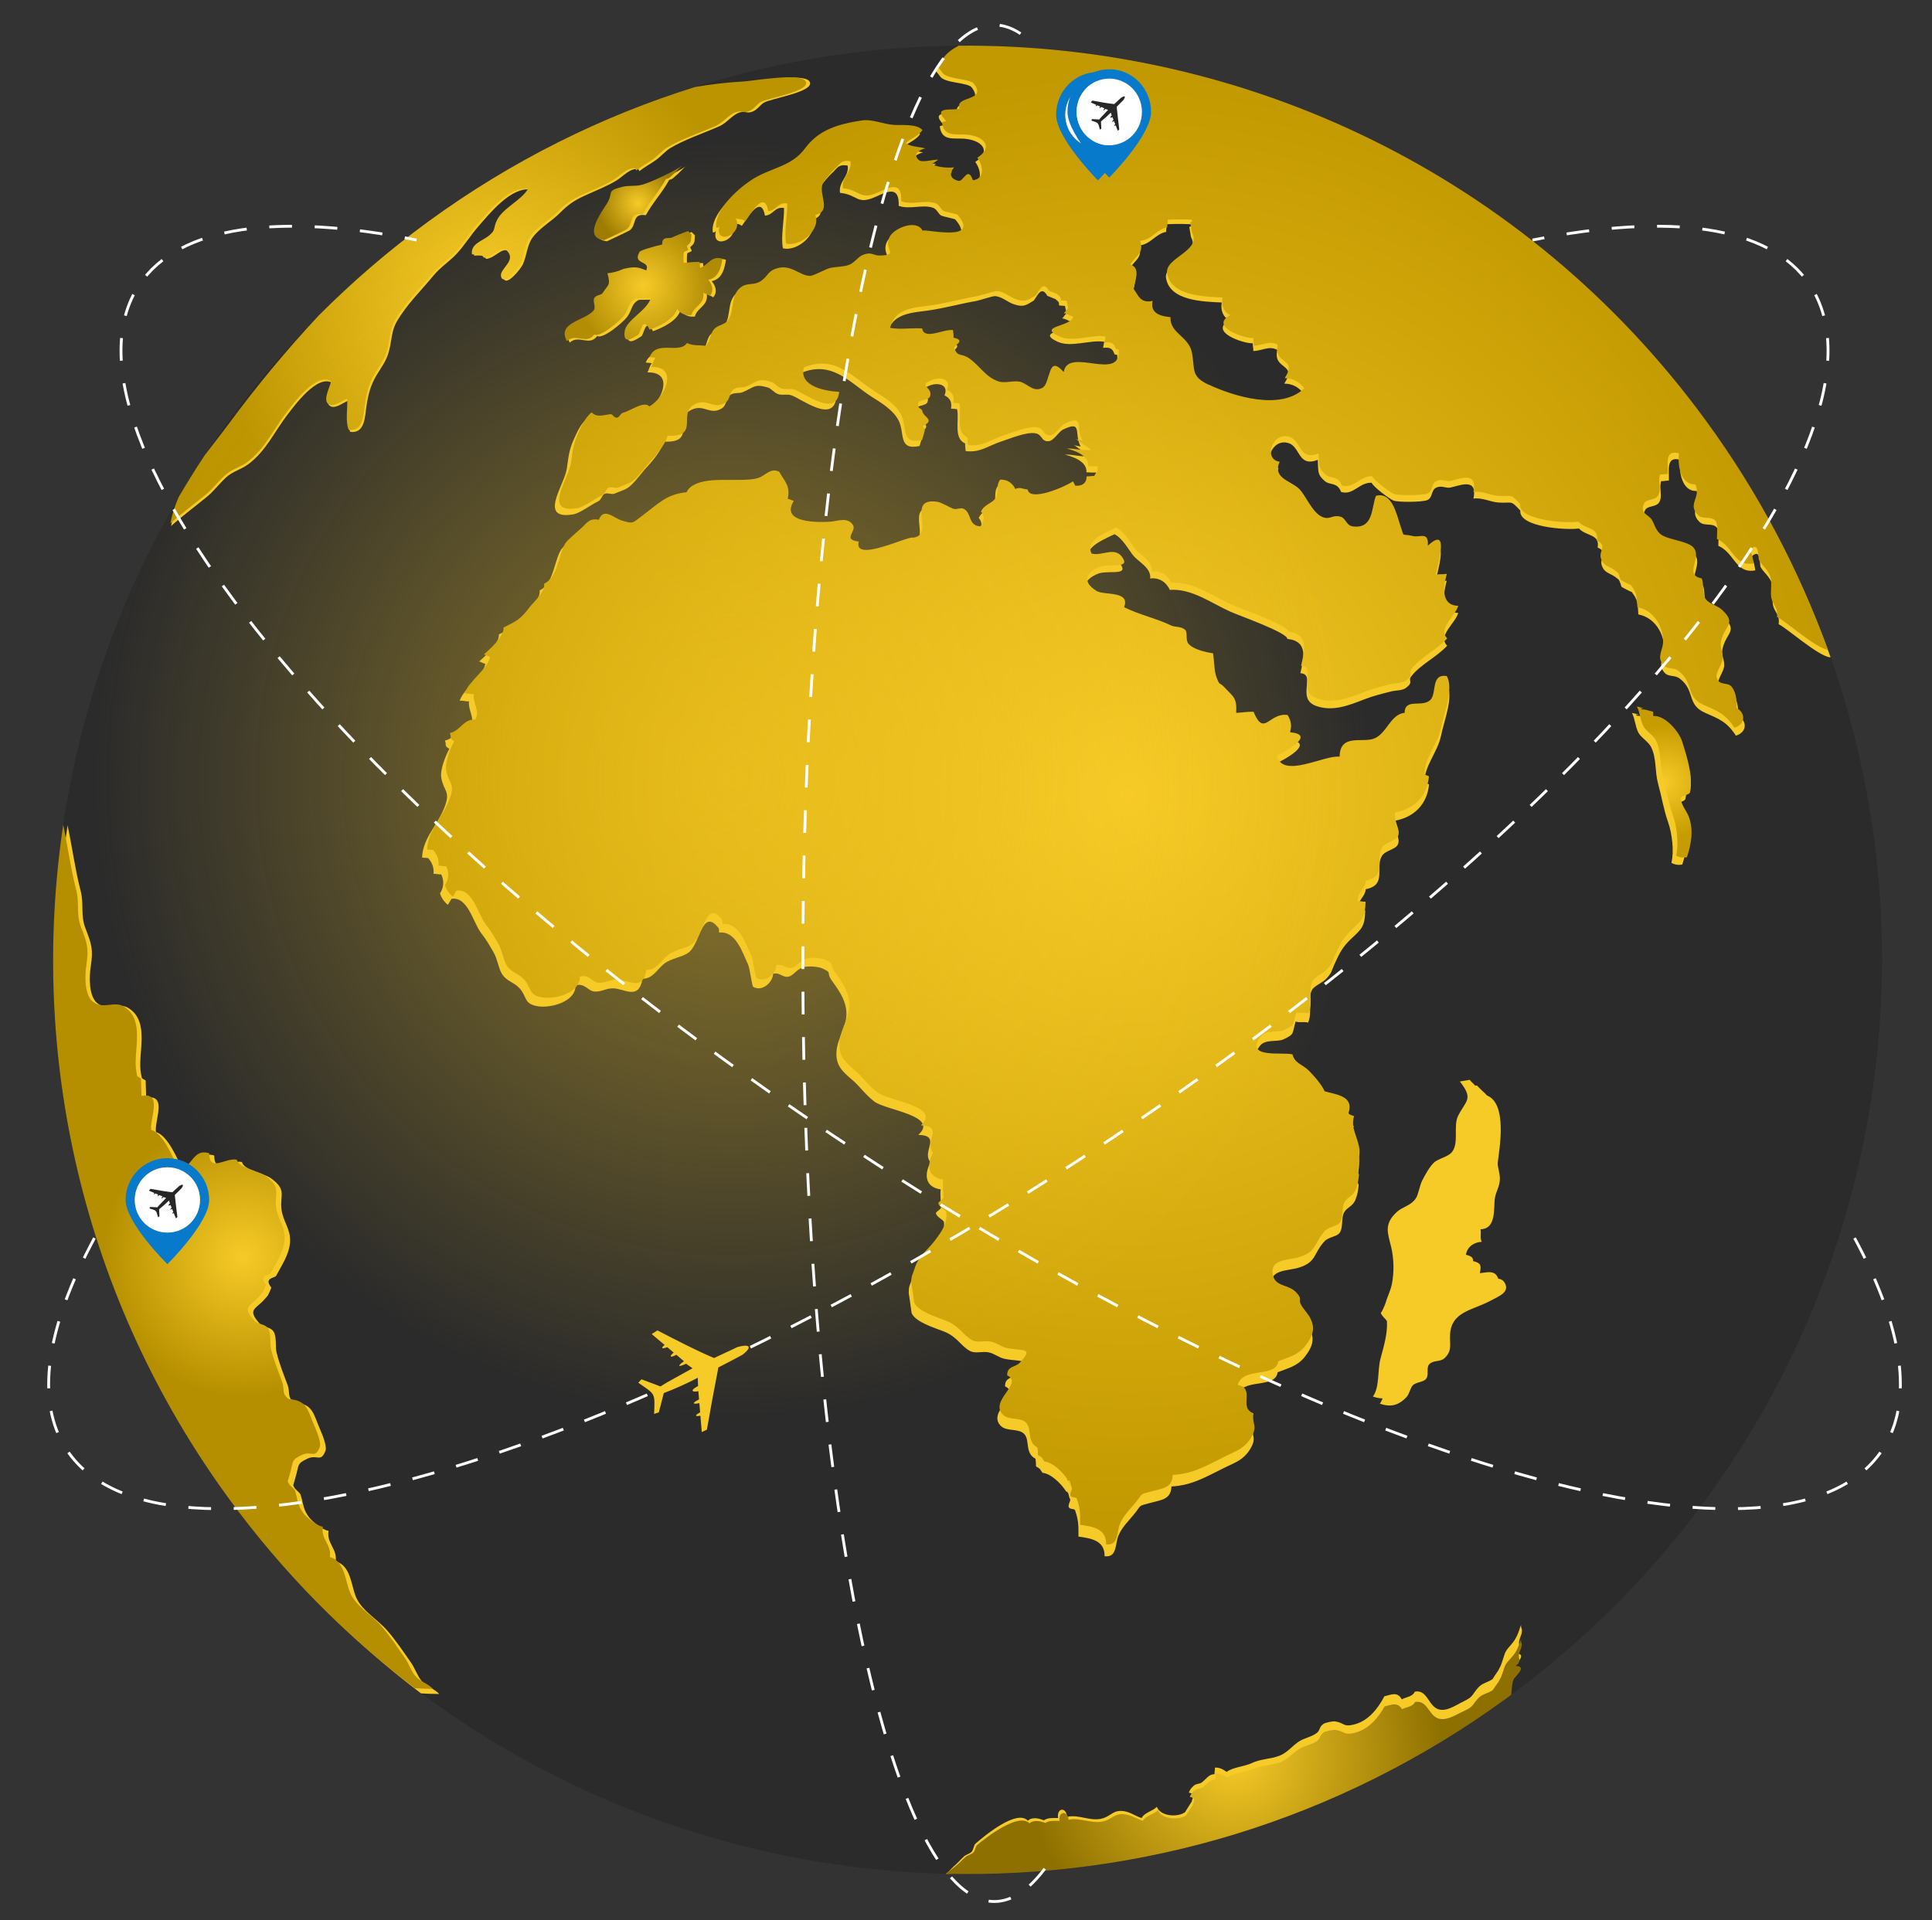 <?xml version="1.0" encoding="UTF-8"?> <svg xmlns="http://www.w3.org/2000/svg" width="681" height="677" viewBox="0 0 681 677" fill="none"><rect x="0" y="0" width="681" height="677" fill="#333333" stroke="none"/><g clip-path="url(#clip0_860_27135)"><path d="M601.391 148.376C706.326 292.14 674.846 493.77 531.07 598.72C387.295 703.669 185.649 672.191 80.691 528.405C-24.245 384.641 7.236 183.011 151.011 78.084C294.787 -26.866 496.432 4.612 601.391 148.376Z" fill="#2B2B2B"></path><g style="mix-blend-mode:multiply"><path d="M79.647 168.339C82.27 166.005 84.96 165.627 87.695 163.538C93.853 158.803 96.476 152.623 101.123 146.487C103.835 142.93 111.972 131.726 117.197 135.038C116.997 136.683 114.44 141.241 115.974 142.841C117.886 144.82 121.332 141.53 122.933 141.263C123.111 144.642 122.177 149.199 123.444 152.267C128.602 152.934 128.624 147.021 129.136 143.508C129.736 139.373 130.492 136.083 132.67 132.393C134.516 129.303 136.116 127.413 137.072 123.945C138.095 120.3 137.939 116.743 139.763 113.564C143.409 107.228 148.366 102.56 152.879 97.069C155.281 94.157 158.549 92.111 161.039 89.399C163.84 86.354 165.93 82.886 168.62 79.818C172.533 75.35 180.114 65.835 187.006 66.835C184.516 71.037 178.202 73.527 175.979 77.928C174.467 80.907 175.845 81.374 172.844 83.664C170.532 85.42 166.552 86.443 167.13 90.133C168.842 90.044 170.532 89.799 171.354 91.289C174.711 91.067 177.313 86.332 179.736 89.044C182.76 92.445 176.846 95.201 177.424 97.869C178.224 101.537 183.515 94.846 184.271 93.267C185.694 90.222 185.739 86.443 187.784 83.686C190.252 80.329 194.632 77.884 197.499 74.95C200.101 72.282 202.302 70.748 205.837 69.103C209.594 67.347 213.729 65.791 217.264 63.657C219.576 62.256 222.088 59.21 224.956 59.588C225.023 59.655 225.334 60.278 225.379 60.344C227.091 58.966 229.447 57.676 231.159 56.454C232.76 55.32 234.783 53.097 236.206 52.252C240.986 49.34 247.922 46.984 253.413 44.583C256.704 43.138 258.393 39.892 261.573 39.47C262.951 39.292 263.485 40.092 265.374 39.292C266.975 38.625 268.042 36.958 269.221 36.224C271.688 34.668 287.451 32.378 285.361 28.755C283.56 25.62 266.508 28.688 263.285 28.844C257.593 29.133 251.902 29.844 246.232 30.8C213.173 41.115 181.203 56.943 151.679 78.484C137.65 88.732 124.689 99.892 112.817 111.83C101.368 124.057 90.785 136.883 80.758 150.488C78.046 154.179 75.178 157.736 72.466 161.315C69.264 166.161 66.196 171.096 63.262 176.098C61.95 179.032 60.927 182.122 60.305 185.457C64.373 181.811 68.886 178.499 73.088 175.031C75.423 173.097 77.312 170.496 79.602 168.428L79.647 168.339Z" fill="#F6CA27"></path><path d="M255.86 91.578C251.947 90.377 250.924 93.867 247.989 94.868C247.989 94.178 247.878 93.423 247.812 92.734C245.811 92.734 244.099 92.867 242.209 93.111C242.098 92.578 242.076 90.199 242.254 89.31C242.52 89.066 243.41 88.799 243.788 88.532C243.876 87.932 243.187 87.598 243.387 87.02C245.166 85.62 244.744 85.019 244.944 82.974C244.655 82.708 244.054 82.063 243.788 81.818C242.298 82.307 238.83 83.73 238.252 84.041C237.007 84.731 234.494 83.397 234.583 86.576C232.093 87.154 226.936 88.576 226.58 89.177C223.779 93.956 230.915 92 228.803 96.024C226.224 94.045 223.49 94.645 220.866 95.223C219.021 96.09 217.176 96.557 215.197 96.779C216.442 101.225 215.464 100.67 213.53 103.738C213.018 104.56 211.395 104.382 210.617 105.427C209.817 106.539 211.195 108.695 210.395 109.806C207.66 113.541 197.078 114.097 200.835 120.788C204.081 117.832 207.682 122.255 210.506 118.476C212.574 119.654 219.554 113.697 221.022 111.785C222.845 109.406 222.445 107.361 224.89 105.872C225.602 105.427 229.248 105.961 230.582 105.427C229.514 109.918 221.8 113.297 221.266 117.387C220.644 122.344 224.179 119.721 226.046 118.587C227.024 117.987 227.558 111.607 230.159 116.787C233.538 115.586 238.83 113.03 239.83 109.406C240.986 111.051 242.765 111.874 244.944 111.585C245.744 108.361 249.701 107.917 249.145 103.693C249.612 104.027 250.702 104.227 251.369 104.849C253.036 103.026 252.236 100.67 250.857 99.136C254.592 98.358 255.415 94.69 255.882 91.622L255.86 91.578Z" fill="#F6CA27"></path><path d="M379.092 525.937C378.914 525.47 378.625 524.915 378.269 524.314C378.18 524.27 378.069 524.225 377.958 524.203L379.114 525.937H379.092Z" fill="#F6CA27"></path><path d="M645.211 231.563C635.007 203.263 620.667 175.898 602.014 150.355C537.963 62.634 438.119 16.506 337.185 17.395C334.561 18.751 332.405 20.418 331.249 22.508C329.47 25.731 329.67 24.486 331.382 26.976C333.072 29.399 341.164 29.021 342.52 30.844C347.389 37.313 335.673 34.935 337.429 39.692C335.406 40.559 327.38 38.558 332.671 44.049C332.271 44.272 331.582 44.294 331.249 44.538C331.982 50.252 336.495 48.362 340.964 49.029C346.455 49.851 349.346 53.453 343.765 57.098C345.766 59.833 346.611 64.523 342.209 65.079C340.364 59.833 338.874 65.724 337.073 65.302C334.984 64.812 333.183 63.323 335.562 60.522C332.805 60.811 329.692 60.389 327.625 59.388C328.225 59.077 329.403 58.077 329.959 57.788C328.158 57.587 324.201 59.01 322.956 57.832C320.666 55.676 323.467 54.164 325.357 53.764C322.8 53.053 320.377 53.275 318.421 51.919C320.155 50.229 322.823 49.496 324.334 47.295C322.356 44.961 316.82 45.628 314.041 45.45C310.484 45.205 306.504 43.338 302.947 43.871C294.477 45.116 287.54 47.228 282.805 53.675C277.713 60.633 270.332 60.477 263.218 65.302C258.505 68.503 250.457 75.816 251.235 81.796C251.613 82.374 252.191 81.485 252.324 81.507C250.635 88.377 261.151 84.353 258.082 78.528C259.327 79.106 260.172 78.595 261.484 79.64C262.796 77.973 268.22 67.947 269.621 76.039C272.689 75.816 272.956 72.793 276.357 73.327C276.446 77.839 275.179 83.219 275.957 87.532C281.026 88.844 288.452 82.441 286.295 77.417C292.365 76.016 287.296 70.103 288.985 66.213C289.519 64.99 292.542 61.633 293.12 61.167C294.966 59.677 295.232 57.721 298.79 58.388C299.368 62.211 295.455 64.079 296.099 67.991C302.525 68.614 301.858 72.437 308.683 69.37C312.751 67.547 317.042 65.302 316.775 72.571C320.644 73.971 325.112 71.993 328.825 73.238C330.359 73.749 330.715 75.527 331.827 76.039C332.56 76.372 336.518 77.128 336.74 77.395C345.188 87.332 325.224 82.308 324.312 82.997C322.245 78.84 314.219 82.063 312.64 85.22C310.373 89.777 316.286 91.689 309.061 91.845C306.949 91.889 306.282 90.444 303.325 91.556C301.391 92.289 300.413 94.268 298.278 95.157C296.544 95.868 293.32 95.802 291.386 96.313C289.852 96.713 285.65 99.092 284.494 99.069C280.737 99.003 277.847 94.957 272.978 96.313C269.421 97.313 269.843 98.869 267.198 100.781C264.93 102.426 262.418 101.515 260.439 102.76C255.815 105.694 258.06 111.185 255.281 114.875C254.103 116.454 251.724 116.431 250.368 118.01C249.078 119.521 249.145 122.122 247.544 123.834C244.921 123.501 243.076 123.901 240.875 122.834C237.962 126.924 230.092 121.567 227.602 127.836C228.291 127.836 229.069 127.969 229.781 128.058C228.936 128.925 228.736 130.525 228.18 131.304C238.162 130.97 232.982 142.308 227.535 145.286C225.579 143.197 221.044 146.798 218.331 147.465C217.242 147.732 216.931 149.199 216.041 149.288C214.885 149.399 214.596 147.932 213.729 148.043C210.928 148.399 208.972 149.266 207.037 147.398C204.725 149.421 203.436 152.222 202.213 155.001C200.612 158.625 200.412 160.803 199.79 165.227C198.967 170.985 189.452 183.501 202.08 181.344C204.436 180.944 208.416 177.876 210.817 176.765C211.995 176.231 212.151 174.542 213.129 174.097C214.174 173.63 215.641 174.475 216.619 174.03C218.643 173.119 220.71 172.719 222.378 171.14C224.712 168.94 226.29 166.45 228.536 164.093C230.137 162.426 233.538 158.18 233.961 155.69C246.144 156.246 236.651 147.154 244.343 144.219C248.323 142.708 250.457 146.465 254.436 143.975C256.259 142.841 255.77 140.485 257.282 139.329C258.861 138.15 260.283 138.929 261.929 138.217C265.864 136.505 265.997 135.261 270.666 136.617C271.866 136.972 272.778 138.373 274.134 138.906C275.624 139.507 277.224 138.817 278.892 139.351C282.293 140.44 293.787 149.532 294.788 140.151C290.03 139.907 280.359 138.262 282.293 131.526C293.409 126.813 299.723 135.172 307.527 140.062C310.417 141.885 315.108 144.664 316.887 148.554C318.932 153 316.642 158.847 324.134 157.246C324.379 156.268 325.09 154.356 325.135 153.423C325.113 153.089 324.446 152.6 324.312 152.311C329.092 150.11 324.534 149.088 324.245 146.998C324.09 145.798 322.267 146.465 322.889 143.953C323.156 142.93 326.535 143.108 326.958 141.707C328.003 138.262 322.245 138.173 327.647 135.95C330.671 134.705 334.539 135.661 332.916 139.395C334.895 140.329 335.628 141.863 335.206 144.064C335.895 144.108 336.651 144.197 337.34 144.242C338.229 147.932 335.94 154.557 340.208 156.335C340.119 157.113 340.342 158.225 340.386 159.025C345.455 159.736 348.412 157.091 352.947 155.646C355.86 154.712 361.862 152.133 365.042 152.778C367.554 153.289 366.931 155.757 369.644 155.557C371.4 155.423 373.223 152.178 374.668 151.466C381.827 147.999 378.403 153 380.938 157.424C380.093 157.202 379.426 157.269 378.581 156.868C380.293 158.313 382.472 159.469 383.983 160.737C380.915 161.226 378.403 160.159 375.313 160.27C377.425 160.825 383.227 162.382 382.961 166.516C384.094 166.583 385.251 166.65 386.34 166.583C386.295 167.139 386.251 167.717 386.229 168.228C385.673 168.917 385.651 169.117 385.095 169.962C384.228 169.962 383.25 170.162 382.383 170.14C382.405 172.697 380.693 173.586 378.381 173.43C378.092 172.941 377.869 172.363 377.58 171.874C374.89 173.741 362.24 179.277 361.507 174.764C359.661 174.653 358.905 173.764 357.127 174.586C356.126 172.408 354.192 171.185 351.769 171.274C350.124 173.452 351.369 176.031 350.257 177.721C348.834 179.855 346.189 179.966 344.988 182.589C346.411 184.19 346.189 186.057 344.766 187.835C340.408 187.613 341.764 183.367 339.03 181.7C337.874 180.988 336.406 182.078 335.117 181.589C333.716 181.055 330.915 179.321 329.492 179.143C318.154 177.587 329.07 190.925 320.888 191.881C319.755 190.948 299.612 201.018 301.68 193.237C295.61 192.526 301.124 189.681 299.612 187.346C297.7 184.39 294.054 186.079 291.408 186.213C288.096 186.39 273.601 186.946 278.669 178.832C277.98 178.654 277.269 178.232 276.535 178.032C277.558 173.386 275.401 171.941 273.489 168.428C270.31 166.961 268.887 169.718 266.086 170.651C263.552 171.496 258.95 171.363 256.749 171.363C252.836 171.385 243.009 170.696 240.675 175.72C233.605 176.387 230.626 179.855 225.223 183.856C221.31 186.768 221.955 187.013 217.642 185.701C214.974 184.901 211.284 180.922 209.594 185.479C206.215 184.79 205.348 186.657 203.369 188.458C202.235 189.48 198.456 192.682 197.767 193.793C195.343 197.683 195.054 205.998 190.23 208.132C190.586 211.311 186.584 214.445 184.939 216.646C181.959 220.625 180.537 221.381 175.846 223.671C176.112 226.716 171.177 231.207 168.887 233.208C169.621 233.386 170.265 233.875 171.066 234.03C170.265 238.499 163.596 242.456 162.017 247.079C162.973 246.879 164.352 247.391 165.308 247.257C164.952 250.592 167.597 253.215 165.863 256.283C161.595 256.016 160.483 260.373 156.837 261.085C157.526 262.974 156.415 262.841 158.393 263.997C157.126 266.309 155.036 271.333 155.548 274.245C156.392 279.025 158.749 278.802 156.882 284.049C154.436 290.873 148.989 295.342 148.789 302.344C149.478 302.389 150.234 302.5 150.901 302.522C152.257 303.989 153.058 305.99 152.813 308.08C153.613 307.991 154.725 308.369 155.503 308.258C156.615 310.414 156.437 312.97 155.103 314.927C155.525 316.549 156.659 318.106 157.904 319.017C158.171 318.395 158.816 317.528 159.149 316.883C164.907 316.016 166.73 325.175 169.532 328.865C171.577 331.555 172.377 332.978 174 335.801C175.312 338.068 175.757 341.425 176.868 343.27C178.513 346.005 181.07 346.183 183.116 348.406C185.895 351.429 184.516 353.941 189.541 354.763C194.143 355.519 203.036 353.163 202.858 347.383C206.281 346.472 207.193 349.517 209.705 349.584C212.373 349.651 213.285 348.472 216.041 348.45C219.999 348.428 225.157 352.896 226.468 345.071C230.003 345.093 231.515 341.937 233.872 339.958C236.584 337.691 240.675 337.557 242.942 335.645C246.855 332.355 247.567 319.795 253.325 327.264C253.547 327.776 253.369 328.265 253.503 328.798C259.439 328.065 261.817 336.157 263.641 339.936C264.33 341.381 265.063 347.65 265.464 347.894C268.532 349.828 272.422 346.36 272.489 343.337C275.001 342.648 275.802 344.849 278.047 344.293C279.87 343.826 280.848 341.559 283.338 340.958C285.095 340.536 288.34 340.758 289.808 341.403C293.521 343.07 291.142 342.759 293.098 345.56C295.21 348.583 297.923 351.962 298.323 356.497C298.79 361.655 295.099 365.901 294.832 370.903C294.588 375.705 297.011 377.816 300.19 380.529C303.281 383.174 304.637 385.553 308.083 388.287C312.04 391.444 331.271 393.311 323.69 400.091C331.649 400.425 325.49 405.338 327.491 409.05C327.647 409.339 327.825 409.606 327.98 409.828C325.935 413.563 325.646 418.454 331.582 419.343C331.293 421.699 331.715 423.433 331.715 425.59C331.715 426.479 329.759 427.146 329.915 427.813C330.204 429.146 332.671 430.125 332.738 430.88C333.027 434.904 331.404 437.305 328.67 440.929C325.624 444.952 323 446.019 321.466 450.866C320.599 453.6 320.31 453.222 320.31 455.912C320.31 455.645 321.355 462.981 321.333 462.959C322.756 466.182 329.448 468.139 332.716 469.428C337.496 471.318 338.652 474.585 341.942 476.319C343.854 477.32 346.255 476.342 348.39 476.764C350.591 477.209 352.013 478.631 354.148 479.076C359.772 480.232 363.908 478.698 358.75 484.256C357.149 485.967 354.17 485.412 354.259 488.768C360.262 491.569 347.589 497.861 352.88 502.818C354.926 504.73 358.994 503.529 360.973 505.508C363.152 507.709 361.106 512.288 364.997 514.289C365.108 515.134 365.197 516.134 365.175 516.979C367.087 518.157 366.198 517.579 367.487 519.268C370.399 519.513 374.046 523.048 375.78 525.804C376.958 526.271 376.402 526.982 377.203 528.583C377.469 529.094 376.402 530.45 376.713 531.34C377.025 532.229 378.714 531.806 378.937 532.451C380.137 535.919 380.182 537.809 380.137 541.743C384.695 542.344 389.475 543.166 389.341 548.657C393.921 549.257 392.987 544.144 394.299 541.254C395.633 538.32 397.278 536.831 399.479 534.185C402.792 530.228 400.591 531.206 405.949 529.739C409.35 528.805 412.752 528.65 412.93 524.07C420.466 523.692 425.624 520.336 432.094 517.223C435.451 515.6 438.23 514.689 440.475 511.199C443.343 506.731 440.92 506.353 441.542 502.24C436.029 500.217 442.432 493.437 435.94 492.214C437.83 485.545 449.479 489.88 450.346 483.811C454.015 482.322 457.238 481.744 459.906 478.387C462.974 474.496 463.308 471.807 461.751 468.672C460.84 466.827 459.239 465.426 458.283 463.559C457.438 461.892 459.017 461.892 456.705 459.424C453.859 456.401 449.324 457.557 448.412 453.222C447.189 447.531 453.859 448.131 457.772 446.931C464.108 444.974 462.819 442.129 466.798 437.705C468.266 436.06 471.133 436.06 472.156 434.704C473.579 432.814 472.645 429.48 473.801 427.412C474.846 425.545 476.914 425.389 477.87 422.744C478.537 420.943 478.759 419.654 478.915 417.653C477.937 416.653 479.448 411.095 479.026 408.361C478.381 404.159 475.847 401.047 477.181 396.957C476.38 396.779 475.869 396.379 475.091 396.179C477.425 389.865 471.022 389.398 466.932 388.22C466.865 388.22 466.798 388.176 466.731 388.154C466.576 387.798 466.42 387.487 466.265 387.22C464.82 384.775 463.174 382.952 461.173 380.884C459.061 378.683 456.105 378.305 455.326 375.082C452.214 374.082 438.074 376.794 444.055 368.791C446.011 366.168 450.102 367.568 452.57 366.368C456.371 364.5 455.393 364.656 456.683 360.143C457.883 360.632 459.795 360.143 461.085 360.521C462.663 357.075 460.862 352.207 462.418 349.095C463.174 347.583 466.242 346.449 467.487 345.071C469.622 342.759 469.199 342.515 470.4 339.914C472.178 336.023 473.112 333.911 476.58 330.688C480.004 327.509 481.116 326.509 481.227 320.996C480.404 321.04 479.359 320.729 478.537 320.818C478.181 317.683 481.116 316.461 481.405 313.504C488.964 311.992 484.651 306.101 487.052 301.877C488.23 299.788 491.832 299.588 492.721 297.765C493.855 295.408 490.987 292.407 491.787 289.339C498.501 288.095 503.126 283.426 503.704 276.535C503.215 276.312 502.636 276.135 502.125 275.912C501.903 270.177 506.794 265.197 507.95 259.328C508.973 254.238 512.552 245.523 509.995 241.011C504.282 240.121 506.527 247.013 504.215 249.414C501.391 252.37 495.144 248.613 495.033 254.038C489.92 254.593 488.719 261.574 484.05 263.219C479.848 264.708 472.089 261.396 472.001 269.599C466.531 268.91 451.791 277.624 449.746 269.199C452.392 268.043 464.153 261.685 454.326 260.929C455.26 258.906 454.793 256.705 453.592 254.816C446.945 253.86 445.3 262.819 441.52 253.637C439.275 253.593 437.541 253.949 435.362 254.038C435.673 248.569 434.361 248.391 431.249 245.034C429.226 242.833 429.715 244.834 428.359 241.366C427.492 239.165 427.603 235.364 427.114 232.919C424.246 232.496 420.088 231.496 418.421 229.517C417.309 228.184 418.199 225.649 417.332 224.716C415.931 223.226 413.774 223.782 412.24 223.048C406.794 220.425 401.324 219.425 395.633 216.602C397.945 210.666 388.519 212.467 385.873 210.844C380.159 207.309 382.783 204.019 386.918 202.307C390.164 200.951 397.145 202.93 395.388 199.595C392.765 194.616 388.096 198.573 384.117 197.639C381.827 193.482 387.318 190.925 392.832 188.347C395.766 189.792 398.034 194.193 399.568 195.994C401.347 198.106 405.882 200.307 405.415 203.952C408.505 203.53 411.129 205.22 412.329 207.976C419.977 207.398 426.825 212.556 433.517 215.579C437.096 217.18 453.77 223.026 453.77 225.249C461.262 226.072 459.506 232.141 458.35 237.343C464.13 237.632 456.638 246.39 464.019 248.925C469.733 250.903 475.18 248.791 480.716 246.635C484.05 245.323 487.141 244.59 490.498 243.745C492.143 243.323 494.233 243.567 495.678 242.456C498.368 240.388 496.256 240.121 497.367 238.587C500.48 234.364 506.171 231.896 510.107 227.65C506.638 224.115 512.952 219.847 514.019 216.09C507.616 215.979 508.817 208.932 509.951 204.708C508.995 205.042 507.016 204.731 506.082 205.108C506.082 203.063 511.596 186.991 503.215 194.771C503.526 189.592 500.502 192.015 497.945 191.37C493.566 190.303 495.078 192.282 493.388 187.369C492.143 183.701 490.52 175.52 484.828 177.12C483.161 181.233 484.073 188.902 476.647 187.969C474.157 187.658 474.29 184.945 472.067 184.456C469.088 183.79 468.443 185.879 465.575 184.501C462.196 182.878 459.906 176.943 457.661 174.697C454.726 171.741 448.034 170.94 450.68 165.027C444.766 164.249 448.056 154.223 454.259 156.246C458.394 157.602 457.505 164.805 464.486 162.137C464.731 166.494 464.33 167.25 466.887 169.54C468.821 171.274 471.222 169.74 472.734 173.452C477.047 174.742 479.204 169.962 483.472 170.207C484.228 171.83 489.809 175.898 491.165 176.476C492.765 177.12 501.258 177.054 503.037 176.342C505.126 175.498 504.326 172.897 506.171 171.963C508.083 170.985 509.595 172.23 511.218 171.896C514.753 171.163 520.867 168.295 519.377 175.787C522.401 175.342 525.447 176.987 528.07 177.165C533.361 177.521 532.183 176.076 535.896 180.01C535.229 185.879 552.348 186.991 556.55 186.324C559.084 189.125 564.02 188.191 563.13 193.037C567.065 194.705 563.597 196.772 564.642 199.462C565.798 202.441 567.421 201.663 570.4 204.219C571.134 204.864 571.401 206.776 571.623 206.954C571.756 207.065 575.38 208.977 575.113 208.643C577.292 211.6 577.248 212.267 577.492 216.624C583.339 217.735 586.607 223.404 586.607 228.806C586.607 231.385 584.807 233.652 585.874 235.875C587.541 239.343 589.876 237.498 592.188 239.321C597.612 243.567 594.478 248.413 600.969 251.281C605.861 253.437 608.662 254.393 611.885 259.373C615.998 258.017 615.82 254.104 612.597 252.304C612.886 250.036 612.419 246.679 610.929 244.879C609.373 242.989 606.394 244.701 605.549 241.5C605.127 239.855 607.661 236.765 607.75 234.697C607.861 232.252 606.594 231.185 607.172 228.673C608.506 222.915 612.886 222.426 607.306 217.424C605.838 216.112 602.904 215.512 601.681 213.734C600.525 212.044 601.058 208.243 600.302 206.464C593.699 205.175 600.503 199.306 597.39 195.549C595.322 193.06 588.119 192.837 585.585 190.681C583.94 189.28 583.517 187.169 582.583 185.657C581.472 183.812 578.27 183.523 579.804 180.01C580.649 178.076 583.739 178.988 584.873 177.031C586.118 174.897 584.695 172.03 585.54 169.629C586.341 169.74 587.43 169.362 588.253 169.451C588.453 166.094 587.052 160.603 592.277 162.137C591.676 166.405 592.921 173.363 598.013 173.074C600.302 177.698 594.944 180.144 599.102 184.056C600.792 185.657 603.682 184.19 605.171 186.057C606.172 187.28 605.638 190.837 605.683 192.437C611.374 194.86 611.752 202.419 618.733 201.085C618.288 199.262 618.555 198.061 617.021 196.572C620.956 192.548 620.045 199.017 620.645 200.04C621.779 201.929 623.78 203.286 624.58 205.753C625.291 207.909 624.513 211.244 624.958 213.423C625.469 215.801 627.448 216.757 626.937 220.07C629.693 221.314 640.587 231.118 645.078 231.785L645.211 231.563ZM374.357 133.015C368.465 126.435 370.088 136.928 366.753 138.706C363.574 140.374 361.44 137.039 358.816 136.483C356.438 135.994 353.659 137.15 351.324 136.394C346.811 134.949 344.721 130.926 341.009 128.302C337.918 126.102 337.162 127.991 335.628 124.857C335.028 123.612 340.164 121.922 335.317 120.9C335.428 120.122 335.228 118.988 335.139 118.188C331.693 117.787 324.912 121.856 324.201 117.61C320.221 117.365 316.775 118.076 312.84 117.432C314.463 110.474 321.177 110.296 327.18 109.473C332.449 108.74 338.83 107.028 343.832 106.161C345.388 105.894 349.924 104.338 350.702 104.405C353.392 104.605 355.015 106.539 357.505 107.317C360.595 108.295 361.418 107.784 364.13 106.139C365.331 105.405 366.82 100.048 369.154 104.294L372.022 105.45C372.712 106.228 373.467 106.228 373.267 107.673C373.957 107.762 374.69 107.806 375.379 107.85C375.535 108.74 375.802 109.784 375.98 110.54C375.068 111.118 375.046 111.696 374.401 112.274C375.78 112.363 376.513 113.186 377.714 113.453C377.069 117.098 364.975 116.72 372.623 120.411C377.425 122.723 384.228 119.677 389.252 120.5C388.986 121.166 388.986 122.033 388.808 122.634C391.275 122.367 392.187 122.878 392.854 124.923C393.165 124.99 393.499 125.057 393.81 125.123C394.855 136.861 375.891 123.967 374.357 133.037V133.015ZM425.691 137.528C419.355 134.527 420.955 132.237 419.799 126.146C418.71 120.411 411.84 119.255 412.24 113.586C408.683 113.297 404.882 112.185 405.904 107.828C401.591 108.784 400.858 106.005 399.168 103.604C399.546 100.826 401.814 96.157 397.99 94.957C399.968 91.578 402.925 91.044 401.458 86.554C405.504 86.265 407.216 82.486 411.062 81.752C410.951 80.974 411.329 79.862 411.24 79.062C414.019 78.929 416.931 78.906 419.71 79.062C420.2 80.04 419.288 79.729 419.221 80.107L419.799 83.553C423.445 90.155 410.039 92.489 411.018 98.114C412.396 106.116 424.157 106.339 430.649 106.65C430.182 109.229 430.982 111.785 433.383 112.897C425.869 116.965 438.252 121.166 441.587 121.033C441.498 121.833 441.876 122.923 441.765 123.745C444.766 123.745 447.323 121.767 450.213 123.367C448.612 130.659 457.461 127.791 452.681 135.261C455.615 135.216 457.928 136.661 459.595 138.817C451.258 146.909 434.384 141.618 425.691 137.506V137.528Z" fill="#F6CA27"></path><path d="M486.362 494.881C490.275 496.215 492.988 495.482 495.767 492.569C496.856 491.413 497.1 489.257 498.034 488.368C499.235 487.234 501.747 487.323 502.681 486.123C503.792 484.722 502.636 482.255 503.77 481.01C505.215 479.431 507.616 480.254 509.128 478.876C512.396 475.919 510.573 473.251 511.285 469.094C512.441 462.247 519.644 461.758 525.647 458.446C528.27 457.001 532.294 455.6 530.404 452.288C528.692 449.265 524.646 451.91 521.289 451.043C521.978 445.819 523.312 445.174 516.687 444.152C516.265 440.528 518.688 438.038 522.29 437.816C521.556 436.304 522.223 434.859 521.845 433.392C527.625 433.281 526.38 425.723 526.936 422.366C527.27 420.232 528.47 418.631 528.67 416.052C528.848 413.829 527.759 411.406 527.936 409.85C528.381 405.782 531.738 388.309 523.579 386.041C522.667 384.507 521.6 383.863 520.6 382.685L517.154 383.263C522.045 389.532 519.377 389.865 516.576 395.356C514.708 398.979 516.909 404.848 514.442 408.161C513.019 410.072 509.617 410.45 507.928 412.051C506.438 413.451 504.726 416.519 503.792 418.364C502.903 420.098 502.436 423.366 501.525 424.722C499.657 427.412 496.856 427.59 494.744 429.591C490.031 433.992 491.72 437.216 492.876 442.129C493.721 445.774 493.988 450.643 493.054 455.2C492.587 457.468 491.342 459.869 490.72 462.092C490.675 462.269 489.208 465.849 489.075 465.093C489.275 466.315 491.298 467.76 491.32 468.272C491.565 472.762 490.208 477.053 488.986 481.654C487.963 485.522 488.741 491.702 486.362 494.904V494.881Z" fill="#F6CA27"></path><path d="M148.566 592.562C147.21 590.984 146.165 587.96 144.831 586.093C142.141 582.269 139.54 578.335 136.516 574.867C133.004 570.843 127.646 567.953 125.556 563.196C123.688 558.95 123.822 552.103 118.308 550.435C118.997 546.078 115.04 544.144 115.818 539.698C113.751 539.476 109.993 536.319 108.993 535.007C106.881 532.206 107.059 530.717 105.992 527.071C105.68 526.004 103.791 525.248 103.368 523.603C103.368 523.67 104.324 520.247 104.391 520.024C105.369 516.534 104.658 515.978 108.415 514.244C111.839 512.666 113.106 515.778 114.751 511.443C115.307 509.932 113.662 505.841 112.883 504.063C110.438 498.505 110.416 494.948 103.813 494.481C101.078 492.636 102.345 490.925 101.412 488.39C99.989 484.567 98.522 480.943 97.499 476.897C96.987 474.874 97.61 471.117 96.387 469.383C95.164 467.672 92.897 468.116 91.585 466.693C87.028 461.714 90.118 461.492 92.897 458.468C94.831 456.379 94.409 456.845 95.653 453.978C95.653 453.978 94.386 452.444 94.698 451.555C95.098 450.443 97.01 450.421 97.365 449.754C99.366 445.953 101.923 442.373 102.234 437.905C102.546 433.303 99.678 430.547 99.211 426.256C98.677 421.188 101.123 419.521 95.609 415.475C92.941 413.518 85.938 412.585 85.293 409.672C81.291 408.805 75.6 414.341 75.511 407.383C69.13 405.449 69.731 413.652 64.195 412.385C62.883 408.872 58.904 400.091 54.991 399.135C54.279 395.401 59.237 385.53 51.523 387.064C51.456 385.063 51.411 382.929 51.345 380.929C49.722 379.928 50.078 380.484 49.7 378.528C48.343 371.525 53.123 360.232 45.231 355.364C41.807 353.252 37.894 356.586 34.293 353.674C31.18 351.162 31.447 344.204 32.003 340.647C32.914 334.667 32.27 332.822 30.135 327.309C28.268 322.463 29.691 318.995 28.423 314.082C26.467 306.457 25.533 299.098 23.821 290.984C11.683 372.281 30.247 458.224 82.559 529.872C101.634 555.993 123.888 578.401 148.388 597.008C150.589 597.186 152.835 597.186 154.836 597.23C152.879 595.185 150.367 594.741 148.544 592.629L148.566 592.562Z" fill="#F6CA27"></path><path d="M536.14 573.6V572.777C535.206 575.601 534.694 577.423 532.783 579.669C530.515 582.314 530.715 582.003 529.626 585.426C529.048 587.316 528.781 587.627 528.069 589.006C528.069 589.006 525.957 592.073 526.202 591.895C524.757 593.051 522.6 593.318 521.222 594.785C519.021 597.12 519.465 598.12 516.242 599.654C514.107 600.677 511.595 602.366 509.35 602.744C503.303 603.722 504.036 595.452 498.701 596.408C497.922 598.209 495.744 598.231 494.121 599.12C492.498 596.208 490.319 597.542 487.985 598.031C485.539 602.655 482.138 606.812 477.18 608.013C473.4 608.946 474.023 607.457 470.666 606.901C469.799 606.768 467.198 607.279 466.442 607.812C464.863 608.946 465.397 610.036 464.152 610.969C462.062 612.525 459.816 612.636 457.66 614.104C455.348 615.682 453.703 617.949 451.057 618.972C447.656 620.284 444.476 620.039 441.164 621.618C438.674 622.796 434.361 623.085 432.382 624.708C431.159 623.796 429.759 623.063 428.225 623.196C428.358 623.863 428.002 624.841 428.113 625.508C426.09 625.463 425.157 627.286 423.578 628.42C422.644 629.087 421.733 628.731 420.799 629.554C419.821 630.421 419.51 630.865 419.02 631.999C421.466 632.51 420.399 633.466 420.043 635.245C420.088 635.045 417.642 638.979 417.731 638.891C415.152 640.802 409.016 640.424 407.771 637.001C406.215 638.624 403.347 639.024 402.435 640.958C400.323 640.358 398.656 638.979 396.366 638.579C392.653 637.935 391.875 639.935 389.118 640.936C384.761 642.536 380.292 639.491 376.135 640.558C375.801 636.868 372.4 637.379 372.955 640.958C371.177 641.002 369.42 640.736 367.931 641.781C366.219 641.069 363.929 640.469 362.306 641.892C358.416 637.801 347.299 647.005 343.898 649.939C343.142 650.584 343.186 652.162 342.408 652.94C341.719 653.607 340.474 653.829 339.718 654.563C338.384 655.786 337.362 657.053 335.983 658.187C335.316 658.742 334.805 659.609 333.404 660.654C402.658 659.209 471.244 641.336 531.093 595.052C531.649 594.608 532.204 594.163 532.76 593.718C532.96 591.851 532.938 590.006 533.472 588.25C533.916 586.76 538.785 583.07 534.294 582.914C536.584 581.158 535.117 580.291 535.495 578.535C535.851 576.845 537.007 575.423 536.184 573.644L536.14 573.6Z" fill="#F6CA27"></path><path d="M213.95 85.064C213.95 85.064 221.509 81.552 222.02 81.174C224.533 79.218 222.71 75.105 227.645 75.883C230.402 70.926 233.314 68.147 235.893 63.412C237.316 63.19 237.739 62.211 238.672 61.589L241.54 58.721C239.762 60.188 230.269 64.812 227.156 65.524C224.599 66.102 222.71 65.613 220.264 66.235C214.55 67.725 217.396 68.036 215.062 71.948C213.572 74.46 205.969 84.175 213.928 85.064H213.95Z" fill="#F6CA27"></path><path d="M590.853 283.626C590.964 282.826 593.81 282.737 594.077 281.67C594.499 280.003 594.321 279.069 594.366 277.624C594.455 273.956 592.409 267.132 591.209 263.53C590.097 260.173 585.184 254.327 581.071 254.682C580.893 254.149 581.16 253.615 580.915 253.126C579.559 252.904 578.492 252.326 577.069 252.348C575.957 251.481 577.269 252.237 577.536 251.904L575.224 251.326C576.38 253.593 576.335 255.972 577.491 258.262C578.381 260.018 581.071 261.507 582.004 263.419C583.961 267.42 583.272 271.911 584.406 276.113C585.762 281.114 586.406 285.427 587.985 289.895C589.363 293.808 590.164 300.188 589.141 304.19C590.297 304.856 591.631 305.079 592.987 304.79C594.521 299.944 595.388 295.364 593.654 290.496C592.943 288.517 590.586 285.894 590.875 283.715L590.853 283.626Z" fill="#F6CA27"></path></g><path d="M79.334 167.539C81.935 165.205 84.625 164.849 87.338 162.759C93.474 158.047 96.053 151.889 100.699 145.798C103.389 142.263 111.482 131.103 116.684 134.416C116.484 136.061 113.927 140.573 115.484 142.174C117.396 144.152 120.797 140.862 122.398 140.596C122.576 143.952 121.664 148.487 122.909 151.533C128.045 152.2 128.067 146.309 128.578 142.819C129.179 138.706 129.912 135.438 132.091 131.77C133.914 128.68 135.515 126.813 136.471 123.367C137.494 119.744 137.338 116.187 139.139 113.052C142.763 106.739 147.698 102.115 152.189 96.646C154.568 93.756 157.836 91.711 160.304 89.021C163.083 85.975 165.173 82.53 167.84 79.484C171.731 75.038 179.29 65.59 186.138 66.568C183.67 70.748 177.378 73.237 175.177 77.595C173.688 80.551 175.044 81.018 172.065 83.286C169.775 85.042 165.795 86.042 166.373 89.71C168.085 89.621 169.775 89.377 170.575 90.866C173.91 90.644 176.511 85.931 178.912 88.643C181.936 92.022 176.022 94.779 176.6 97.424C177.4 101.07 182.669 94.423 183.403 92.845C184.826 89.799 184.87 86.064 186.893 83.308C189.339 79.951 193.696 77.528 196.564 74.616C199.166 71.97 201.344 70.436 204.857 68.814C208.592 67.08 212.727 65.524 216.218 63.389C218.508 61.989 221.02 58.988 223.866 59.343C223.932 59.41 224.243 60.033 224.288 60.099C225.978 58.721 228.334 57.432 230.046 56.231C231.647 55.097 233.648 52.897 235.071 52.052C239.828 49.162 246.742 46.806 252.189 44.427C255.458 42.982 257.147 39.758 260.304 39.336C261.683 39.158 262.216 39.959 264.084 39.158C265.662 38.491 266.751 36.846 267.908 36.09C270.353 34.534 286.027 32.245 283.959 28.643C282.158 25.531 265.217 28.577 261.994 28.732C256.347 29.021 250.678 29.71 245.031 30.666C212.149 40.914 180.357 56.654 150.966 78.106C137.004 88.287 124.132 99.403 112.304 111.274C100.922 123.456 90.383 136.194 80.424 149.71C77.711 153.378 74.865 156.913 72.175 160.492C68.974 165.316 65.928 170.229 63.016 175.186C61.704 178.121 60.681 181.188 60.081 184.501C64.127 180.877 68.618 177.587 72.798 174.141C75.11 172.23 77 169.629 79.29 167.583L79.334 167.539Z" fill="url(#paint0_radial_860_27135)"></path><path d="M254.59 91.2C250.7 89.999 249.677 93.49 246.742 94.468C246.742 93.778 246.631 93.023 246.565 92.334C244.564 92.334 242.874 92.467 240.984 92.712C240.873 92.178 240.851 89.799 241.029 88.91C241.295 88.665 242.185 88.399 242.563 88.132C242.652 87.532 241.962 87.198 242.163 86.643C243.941 85.242 243.496 84.664 243.697 82.619C243.43 82.352 242.829 81.707 242.54 81.463C241.051 81.952 237.605 83.353 237.049 83.664C235.804 84.353 233.314 83.019 233.403 86.198C230.935 86.754 225.8 88.177 225.444 88.799C222.665 93.556 229.757 91.6 227.645 95.601C225.066 93.645 222.354 94.223 219.752 94.801C217.907 95.668 216.084 96.135 214.106 96.357C215.351 100.781 214.372 100.225 212.438 103.271C211.927 104.093 210.326 103.916 209.548 104.96C208.748 106.05 210.126 108.206 209.326 109.318C206.613 113.03 196.097 113.586 199.832 120.233C203.056 117.298 206.636 121.678 209.459 117.943C211.504 119.121 218.463 113.186 219.93 111.274C221.753 108.895 221.353 106.872 223.777 105.383C224.488 104.938 228.112 105.472 229.423 104.938C228.356 109.384 220.686 112.763 220.175 116.831C219.552 121.767 223.065 119.143 224.933 118.01C225.911 117.409 226.422 111.052 229.023 116.231C232.403 115.031 237.649 112.497 238.65 108.895C239.806 110.54 241.584 111.363 243.741 111.052C244.541 107.85 248.476 107.384 247.921 103.204C248.388 103.538 249.477 103.738 250.144 104.36C251.811 102.56 250.989 100.203 249.633 98.669C253.345 97.891 254.168 94.245 254.635 91.2H254.59Z" fill="url(#paint1_radial_860_27135)"></path><path d="M377.2 523.269C377.022 522.803 376.733 522.247 376.378 521.669C376.289 521.624 376.178 521.58 376.066 521.558L377.222 523.269H377.2Z" fill="url(#paint2_radial_860_27135)"></path><path d="M644.342 229.162C634.182 200.996 619.931 173.786 601.39 148.398C537.672 61.122 438.339 15.238 337.96 16.105C335.359 17.439 333.203 19.106 332.047 21.196C330.268 24.397 330.468 23.175 332.18 25.642C333.848 28.043 341.918 27.687 343.274 29.488C348.121 35.913 336.449 33.556 338.205 38.291C336.204 39.158 328.201 37.157 333.47 42.626C333.069 42.849 332.38 42.871 332.047 43.115C332.78 48.806 337.271 46.917 341.718 47.584C347.187 48.384 350.055 51.985 344.497 55.609C346.498 58.321 347.32 63.011 342.94 63.545C341.117 58.321 339.628 64.19 337.827 63.767C335.737 63.278 333.959 61.811 336.315 59.01C333.581 59.299 330.468 58.877 328.423 57.898C329.023 57.587 330.201 56.587 330.757 56.32C328.956 56.12 325.044 57.521 323.799 56.365C321.509 54.23 324.31 52.719 326.177 52.319C323.621 51.63 321.22 51.83 319.263 50.474C320.997 48.784 323.643 48.05 325.155 45.872C323.198 43.538 317.685 44.227 314.928 44.027C311.393 43.782 307.436 41.937 303.901 42.448C295.475 43.693 288.561 45.783 283.87 52.185C278.801 59.099 271.464 58.943 264.394 63.767C259.703 66.946 251.7 74.216 252.478 80.173C252.856 80.751 253.411 79.862 253.567 79.884C251.877 86.731 262.349 82.708 259.303 76.928C260.526 77.484 261.393 76.994 262.705 78.017C264.016 76.372 269.396 66.368 270.797 74.416C273.865 74.193 274.11 71.192 277.489 71.726C277.578 76.216 276.311 81.574 277.089 85.864C282.113 87.176 289.517 80.796 287.36 75.794C293.407 74.393 288.36 68.525 290.028 64.656C290.561 63.434 293.563 60.099 294.141 59.633C295.986 58.165 296.253 56.209 299.788 56.854C300.366 60.655 296.475 62.5 297.12 66.391C303.501 66.991 302.834 70.814 309.637 67.769C313.683 65.946 317.952 63.723 317.685 70.97C321.531 72.371 325.977 70.414 329.668 71.615C331.202 72.126 331.535 73.882 332.647 74.393C333.358 74.727 337.316 75.46 337.538 75.727C345.942 85.62 326.066 80.618 325.177 81.307C323.132 77.172 315.15 80.373 313.572 83.508C311.304 88.043 317.196 89.955 310.015 90.088C307.925 90.133 307.258 88.688 304.301 89.799C302.367 90.533 301.411 92.511 299.276 93.378C297.542 94.09 294.341 94.023 292.407 94.534C290.873 94.934 286.715 97.291 285.559 97.269C281.824 97.202 278.956 93.178 274.087 94.534C270.553 95.512 270.975 97.069 268.352 98.98C266.084 100.625 263.594 99.714 261.637 100.937C257.035 103.849 259.281 109.317 256.524 113.008C255.346 114.564 252.989 114.542 251.633 116.12C250.343 117.632 250.432 120.21 248.809 121.922C246.186 121.589 244.363 121.989 242.162 120.944C239.25 125.012 231.424 119.677 228.956 125.924C229.645 125.924 230.423 126.057 231.113 126.146C230.29 127.013 230.068 128.591 229.534 129.369C239.45 129.036 234.292 140.307 228.889 143.285C226.933 141.218 222.442 144.797 219.73 145.464C218.663 145.731 218.329 147.198 217.462 147.265C216.306 147.376 216.017 145.909 215.172 146.02C212.393 146.375 210.437 147.242 208.502 145.375C206.19 147.376 204.923 150.177 203.7 152.933C202.1 156.535 201.9 158.713 201.277 163.115C200.477 168.85 190.984 181.277 203.567 179.143C205.901 178.743 209.859 175.697 212.26 174.586C213.416 174.052 213.594 172.363 214.55 171.918C215.572 171.451 217.04 172.296 218.018 171.852C220.019 170.94 222.086 170.562 223.754 168.984C226.066 166.805 227.644 164.315 229.89 161.981C231.491 160.314 234.87 156.09 235.292 153.623C247.409 154.178 237.982 145.131 245.63 142.196C249.588 140.685 251.7 144.441 255.679 141.952C257.48 140.818 256.991 138.461 258.503 137.328C260.059 136.149 261.504 136.928 263.127 136.216C267.04 134.527 267.173 133.26 271.82 134.616C273.02 134.971 273.91 136.35 275.266 136.905C276.755 137.506 278.356 136.816 280.001 137.35C283.38 138.439 294.83 147.465 295.808 138.15C291.073 137.906 281.446 136.261 283.38 129.569C294.43 124.879 300.722 133.193 308.481 138.061C311.371 139.862 316.017 142.641 317.774 146.509C319.797 150.933 317.529 156.757 324.999 155.156C325.244 154.178 325.955 152.289 326 151.355C326 151.022 325.31 150.533 325.177 150.244C329.935 148.065 325.399 147.042 325.11 144.953C324.955 143.752 323.154 144.419 323.776 141.929C324.021 140.907 327.422 141.085 327.845 139.706C328.89 136.283 323.154 136.194 328.534 133.971C331.535 132.726 335.382 133.682 333.781 137.394C335.737 138.328 336.471 139.84 336.071 142.018C336.76 142.063 337.494 142.152 338.183 142.196C339.05 145.864 336.782 152.444 341.029 154.223C340.94 155.001 341.162 156.112 341.206 156.89C346.253 157.602 349.188 154.956 353.701 153.534C356.591 152.622 362.572 150.044 365.728 150.688C368.218 151.199 367.618 153.645 370.308 153.445C372.065 153.311 373.865 150.066 375.311 149.377C382.425 145.909 379.023 150.91 381.558 155.29C380.713 155.068 380.068 155.134 379.223 154.734C380.935 156.179 383.092 157.313 384.581 158.58C381.513 159.069 379.023 158.002 375.978 158.135C378.09 158.691 383.848 160.247 383.581 164.338C384.715 164.404 385.849 164.471 386.938 164.404C386.894 164.96 386.849 165.516 386.827 166.049C386.293 166.716 386.249 166.916 385.693 167.783C384.848 167.783 383.848 167.983 383.003 167.961C383.025 170.495 381.313 171.407 379.023 171.229C378.734 170.762 378.512 170.184 378.223 169.695C375.555 171.563 362.949 177.053 362.238 172.563C360.393 172.452 359.637 171.585 357.881 172.385C356.88 170.229 354.968 169.006 352.545 169.095C350.9 171.274 352.145 173.83 351.033 175.497C349.61 177.631 346.987 177.72 345.786 180.344C347.209 181.944 346.987 183.789 345.564 185.568C341.229 185.345 342.585 181.122 339.85 179.454C338.694 178.743 337.227 179.81 335.96 179.343C334.559 178.81 331.78 177.098 330.357 176.898C319.085 175.342 329.935 188.613 321.798 189.569C320.686 188.635 300.633 198.661 302.7 190.925C296.653 190.214 302.144 187.391 300.633 185.056C298.743 182.122 295.119 183.789 292.473 183.945C289.183 184.123 274.777 184.678 279.801 176.609C279.112 176.431 278.423 176.009 277.667 175.831C278.689 171.207 276.555 169.762 274.643 166.294C271.464 164.827 270.063 167.561 267.284 168.495C264.75 169.339 260.17 169.184 257.991 169.206C254.101 169.228 244.341 168.561 241.984 173.541C234.959 174.208 231.98 177.654 226.622 181.633C222.731 184.523 223.354 184.767 219.085 183.478C216.439 182.678 212.749 178.721 211.081 183.256C207.724 182.567 206.857 184.434 204.879 186.212C203.767 187.235 199.988 190.414 199.298 191.503C196.897 195.371 196.608 203.663 191.806 205.775C192.162 208.932 188.182 212.044 186.537 214.245C183.58 218.202 182.157 218.958 177.489 221.225C177.755 224.249 172.842 228.739 170.574 230.718C171.286 230.895 171.953 231.385 172.731 231.54C171.931 235.986 165.305 239.921 163.727 244.523C164.683 244.323 166.039 244.834 166.995 244.701C166.639 248.013 169.263 250.636 167.551 253.682C163.304 253.415 162.215 257.75 158.569 258.439C159.258 260.329 158.147 260.195 160.103 261.329C158.836 263.619 156.768 268.62 157.28 271.533C158.102 276.29 160.459 276.068 158.613 281.292C156.19 288.094 150.766 292.518 150.565 299.499C151.255 299.543 151.988 299.654 152.677 299.676C154.011 301.144 154.812 303.122 154.589 305.212C155.39 305.123 156.479 305.501 157.257 305.39C158.369 307.546 158.191 310.08 156.857 312.036C157.28 313.659 158.413 315.193 159.658 316.105C159.925 315.482 160.57 314.615 160.903 313.993C166.617 313.148 168.44 322.24 171.241 325.908C173.287 328.598 174.065 329.999 175.688 332.8C176.999 335.045 177.422 338.38 178.534 340.225C180.179 342.937 182.713 343.115 184.736 345.338C187.493 348.339 186.115 350.829 191.139 351.651C195.719 352.407 204.545 350.073 204.39 344.293C207.791 343.381 208.703 346.405 211.193 346.471C213.86 346.538 214.75 345.36 217.484 345.338C221.419 345.315 226.555 349.761 227.844 341.981C231.357 342.003 232.847 338.869 235.226 336.89C237.916 334.623 241.984 334.511 244.252 332.6C248.142 329.332 248.832 316.838 254.568 324.263C254.79 324.774 254.612 325.264 254.745 325.797C260.659 325.086 263.016 333.133 264.817 336.89C265.506 338.313 266.239 344.56 266.64 344.826C269.685 346.738 273.554 343.292 273.643 340.291C276.155 339.602 276.955 341.781 279.179 341.225C281.002 340.758 281.958 338.513 284.448 337.913C286.182 337.49 289.405 337.713 290.873 338.357C294.563 340.002 292.184 339.691 294.163 342.492C296.275 345.493 298.965 348.872 299.365 353.363C299.832 358.476 296.142 362.722 295.897 367.679C295.653 372.459 298.054 374.548 301.211 377.26C304.279 379.884 305.613 382.262 309.059 384.997C312.994 388.131 332.113 389.999 324.599 396.734C332.514 397.068 326.4 401.958 328.378 405.626C328.534 405.915 328.69 406.182 328.868 406.405C326.844 410.117 326.533 414.985 332.447 415.852C332.158 418.187 332.58 419.921 332.58 422.077C332.58 422.966 330.646 423.611 330.779 424.3C331.069 425.634 333.514 426.59 333.581 427.346C333.87 431.347 332.247 433.748 329.535 437.349C326.511 441.351 323.91 442.418 322.376 447.242C321.509 449.954 321.22 449.598 321.22 452.244C321.22 451.977 322.242 459.268 322.242 459.246C323.665 462.447 330.313 464.381 333.559 465.671C338.316 467.56 339.472 470.806 342.74 472.518C344.63 473.518 347.031 472.54 349.166 472.962C351.367 473.407 352.767 474.807 354.901 475.252C360.504 476.386 364.617 474.896 359.481 480.41C357.903 482.121 354.924 481.566 355.013 484.9C360.971 487.701 348.365 493.948 353.634 498.883C355.68 500.795 359.726 499.572 361.682 501.573C363.839 503.751 361.816 508.331 365.684 510.309C365.795 511.132 365.884 512.155 365.862 512.977C367.752 514.133 366.885 513.577 368.152 515.267C371.042 515.511 374.666 519.024 376.4 521.758C377.578 522.225 377.022 522.936 377.823 524.515C378.09 525.026 377.022 526.382 377.334 527.249C377.645 528.138 379.335 527.716 379.557 528.338C380.757 531.784 380.78 533.674 380.735 537.586C385.271 538.186 390.028 538.987 389.895 544.455C394.452 545.056 393.519 539.965 394.83 537.097C396.164 534.185 397.787 532.695 399.988 530.072C403.279 526.137 401.1 527.093 406.413 525.648C409.793 524.737 413.194 524.581 413.372 520.002C420.864 519.624 426 516.289 432.425 513.177C435.76 511.554 438.539 510.665 440.762 507.175C443.608 502.729 441.207 502.351 441.829 498.261C436.338 496.238 442.719 489.502 436.271 488.279C438.161 481.654 449.722 485.967 450.589 479.92C454.235 478.431 457.436 477.853 460.082 474.518C463.128 470.65 463.461 467.983 461.927 464.848C461.038 463.003 459.415 461.625 458.481 459.758C457.636 458.09 459.215 458.09 456.903 455.645C454.079 452.644 449.566 453.8 448.655 449.465C447.454 443.796 454.057 444.396 457.97 443.196C464.284 441.24 462.994 438.416 466.952 434.015C468.419 432.392 471.265 432.392 472.287 431.036C473.71 429.168 472.754 425.834 473.933 423.789C474.977 421.944 477.023 421.788 477.979 419.143C478.624 417.342 478.846 416.075 479.024 414.074C478.068 413.096 479.557 407.538 479.135 404.826C478.512 400.647 475.978 397.557 477.312 393.489C476.534 393.311 476 392.911 475.222 392.711C477.556 386.442 471.176 385.953 467.107 384.797C467.041 384.797 466.974 384.752 466.907 384.73C466.751 384.374 466.596 384.063 466.44 383.796C465.017 381.373 463.372 379.572 461.394 377.505C459.281 375.326 456.369 374.948 455.591 371.747C452.501 370.747 438.428 373.437 444.364 365.478C446.32 362.855 450.389 364.256 452.834 363.055C456.614 361.188 455.635 361.344 456.925 356.853C458.125 357.342 460.037 356.853 461.305 357.231C462.883 353.807 461.082 348.961 462.639 345.849C463.394 344.359 466.44 343.203 467.663 341.847C469.775 339.535 469.375 339.313 470.553 336.712C472.332 332.844 473.243 330.732 476.712 327.531C480.135 324.374 481.225 323.374 481.336 317.905C480.513 317.95 479.468 317.639 478.646 317.727C478.29 314.615 481.202 313.393 481.491 310.458C489.028 308.946 484.715 303.1 487.116 298.898C488.294 296.809 491.874 296.609 492.763 294.808C493.897 292.474 491.029 289.473 491.829 286.427C498.521 285.204 503.101 280.558 503.679 273.689C503.19 273.467 502.634 273.289 502.123 273.067C501.901 267.376 506.769 262.418 507.926 256.572C508.926 251.503 512.505 242.833 509.971 238.343C504.279 237.453 506.503 244.323 504.235 246.701C501.434 249.636 495.209 245.901 495.098 251.303C490.006 251.859 488.806 258.795 484.182 260.44C480.002 261.929 472.287 258.617 472.198 266.775C466.752 266.086 452.1 274.756 450.055 266.397C452.701 265.241 464.373 258.906 454.591 258.172C455.524 256.171 455.057 253.993 453.857 252.081C447.254 251.125 445.609 260.04 441.852 250.925C439.628 250.881 437.894 251.236 435.738 251.325C436.049 245.879 434.737 245.723 431.647 242.366C429.646 240.188 430.113 242.166 428.779 238.721C427.934 236.52 428.023 232.741 427.556 230.317C424.71 229.895 420.575 228.917 418.908 226.938C417.796 225.605 418.686 223.093 417.818 222.159C416.44 220.692 414.284 221.247 412.75 220.492C407.325 217.891 401.878 216.868 396.231 214.067C398.543 208.176 389.139 209.954 386.538 208.354C380.846 204.841 383.47 201.574 387.583 199.862C390.806 198.528 397.765 200.484 396.009 197.15C393.385 192.192 388.761 196.149 384.804 195.193C382.536 191.059 387.983 188.502 393.474 185.946C396.387 187.391 398.654 191.77 400.166 193.571C401.922 195.66 406.458 197.861 405.969 201.485C409.037 201.062 411.66 202.73 412.838 205.486C420.464 204.908 427.267 210.043 433.915 213.044C437.472 214.645 454.057 220.447 454.057 222.67C461.527 223.493 459.771 229.539 458.615 234.719C464.35 235.008 456.903 243.722 464.262 246.257C469.953 248.213 475.355 246.123 480.869 243.967C484.204 242.655 487.272 241.944 490.607 241.099C492.23 240.699 494.319 240.921 495.765 239.81C498.432 237.765 496.343 237.476 497.454 235.964C500.544 231.762 506.214 229.295 510.126 225.071C506.681 221.559 512.95 217.313 514.017 213.578C507.637 213.467 508.837 206.464 509.993 202.263C509.037 202.596 507.081 202.285 506.147 202.663C506.147 200.618 511.638 184.634 503.301 192.37C503.612 187.213 500.589 189.614 498.054 188.991C493.697 187.924 495.209 189.903 493.519 185.012C492.274 181.366 490.673 173.23 485.004 174.808C483.337 178.899 484.248 186.524 476.867 185.59C474.399 185.279 474.511 182.589 472.31 182.1C469.353 181.455 468.708 183.522 465.862 182.144C462.505 180.544 460.215 174.63 457.992 172.407C455.057 169.451 448.41 168.673 451.056 162.782C445.164 162.003 448.454 152.022 454.613 154.045C458.726 155.401 457.859 162.559 464.795 159.892C465.04 164.227 464.639 164.982 467.174 167.25C469.086 168.984 471.487 167.45 472.999 171.14C477.29 172.43 479.424 167.65 483.67 167.895C484.426 169.517 489.962 173.563 491.318 174.119C492.897 174.764 501.367 174.697 503.123 173.986C505.213 173.141 504.413 170.562 506.236 169.628C508.148 168.65 509.66 169.895 511.238 169.562C514.751 168.828 520.842 165.983 519.353 173.43C522.376 172.985 525.378 174.63 528.001 174.808C533.27 175.164 532.092 173.719 535.782 177.631C535.115 183.478 552.145 184.59 556.325 183.923C558.837 186.701 563.751 185.79 562.861 190.614C566.774 192.281 563.328 194.349 564.351 197.016C565.507 199.973 567.108 199.217 570.087 201.751C570.82 202.374 571.087 204.308 571.287 204.464C571.421 204.575 575.022 206.486 574.778 206.131C576.934 209.065 576.89 209.732 577.157 214.067C582.981 215.179 586.227 220.825 586.227 226.183C586.227 228.739 584.449 231.007 585.494 233.207C587.161 236.675 589.473 234.808 591.785 236.631C597.166 240.855 594.075 245.679 600.523 248.524C605.369 250.658 608.17 251.636 611.372 256.572C615.463 255.216 615.285 251.325 612.061 249.525C612.35 247.279 611.883 243.923 610.416 242.144C608.882 240.277 605.903 241.966 605.058 238.787C604.636 237.164 607.148 234.097 607.237 232.007C607.348 229.562 606.081 228.517 606.659 226.005C607.97 220.269 612.328 219.803 606.792 214.823C605.325 213.511 602.412 212.911 601.212 211.155C600.078 209.465 600.589 205.708 599.856 203.93C593.297 202.641 600.056 196.816 596.965 193.082C594.92 190.614 587.739 190.392 585.205 188.235C583.582 186.835 583.137 184.723 582.225 183.233C581.114 181.388 577.935 181.122 579.446 177.631C580.291 175.697 583.359 176.609 584.471 174.675C585.694 172.563 584.293 169.695 585.138 167.294C585.938 167.405 587.028 167.028 587.828 167.116C588.028 163.782 586.627 158.313 591.83 159.847C591.229 164.093 592.475 171.007 597.543 170.74C599.833 175.342 594.475 177.765 598.633 181.677C600.322 183.256 603.19 181.811 604.68 183.656C605.68 184.879 605.147 188.413 605.191 190.014C610.861 192.415 611.216 199.951 618.175 198.617C617.73 196.794 617.997 195.616 616.485 194.126C620.398 190.125 619.509 196.572 620.087 197.572C621.221 199.462 623.199 200.818 624 203.263C624.711 205.397 623.933 208.732 624.378 210.888C624.889 213.245 626.868 214.223 626.356 217.491C629.113 218.735 639.94 228.472 644.387 229.139L644.342 229.162ZM374.91 131.125C369.041 124.567 370.664 135.016 367.351 136.772C364.194 138.439 362.06 135.105 359.459 134.571C357.102 134.082 354.323 135.216 352.011 134.482C347.52 133.059 345.453 129.058 341.762 126.435C338.672 124.256 337.916 126.124 336.404 122.989C335.804 121.766 340.917 120.077 336.093 119.054C336.204 118.276 336.004 117.143 335.915 116.364C332.491 115.964 325.733 120.032 325.044 115.786C321.086 115.542 317.662 116.253 313.75 115.609C315.373 108.673 322.042 108.517 328.023 107.672C333.269 106.939 339.606 105.249 344.586 104.36C346.142 104.093 350.655 102.559 351.433 102.604C354.101 102.804 355.724 104.716 358.192 105.516C361.282 106.494 362.082 105.983 364.772 104.36C365.973 103.649 367.44 98.291 369.775 102.515L372.643 103.671C373.332 104.449 374.066 104.427 373.865 105.872C374.555 105.961 375.288 106.005 375.978 106.05C376.133 106.939 376.378 107.984 376.556 108.717C375.644 109.295 375.644 109.851 374.977 110.451C376.355 110.54 377.067 111.363 378.29 111.629C377.645 115.253 365.595 114.875 373.221 118.543C378.001 120.855 384.759 117.832 389.761 118.632C389.495 119.299 389.495 120.166 389.317 120.744C391.762 120.499 392.674 120.988 393.341 123.034C393.652 123.1 393.963 123.167 394.297 123.234C395.342 134.905 376.467 122.1 374.955 131.103L374.91 131.125ZM425.978 135.616C419.664 132.637 421.287 130.37 420.131 124.301C419.064 118.587 412.216 117.431 412.594 111.807C409.059 111.518 405.28 110.429 406.302 106.072C402.011 107.028 401.3 104.249 399.61 101.87C399.988 99.114 402.234 94.468 398.432 93.267C400.388 89.91 403.345 89.377 401.9 84.908C405.924 84.619 407.614 80.862 411.438 80.129C411.327 79.351 411.705 78.239 411.616 77.461C414.372 77.328 417.285 77.306 420.042 77.461C420.531 78.439 419.619 78.106 419.553 78.506L420.131 81.93C423.754 88.51 410.415 90.822 411.393 96.401C412.772 104.36 424.466 104.582 430.913 104.894C430.446 107.472 431.224 109.984 433.626 111.096C426.156 115.142 438.472 119.321 441.785 119.188C441.696 119.988 442.074 121.077 441.963 121.878C444.942 121.878 447.476 119.899 450.366 121.5C448.788 128.747 457.592 125.901 452.834 133.326C455.747 133.282 458.059 134.705 459.726 136.883C451.434 144.931 434.648 139.662 426 135.572L425.978 135.616Z" fill="url(#paint3_radial_860_27135)"></path><path d="M483.916 492.369C487.807 493.703 490.497 492.97 493.276 490.08C494.365 488.946 494.61 486.79 495.543 485.9C496.744 484.767 499.234 484.855 500.168 483.677C501.279 482.277 500.123 479.831 501.257 478.587C502.68 477.008 505.081 477.831 506.593 476.452C509.839 473.518 508.038 470.85 508.749 466.715C509.905 459.913 517.064 459.402 523.022 456.134C525.624 454.689 529.648 453.311 527.758 449.998C526.046 446.997 522.022 449.643 518.687 448.753C519.354 443.574 520.71 442.907 514.107 441.884C513.685 438.283 516.086 435.815 519.688 435.593C518.954 434.081 519.621 432.636 519.265 431.191C525.023 431.058 523.778 423.566 524.312 420.209C524.645 418.098 525.846 416.497 526.046 413.918C526.224 411.695 525.134 409.294 525.312 407.738C525.757 403.67 529.114 386.308 520.977 384.041C520.066 382.529 518.998 381.862 518.02 380.706L514.574 381.284C519.443 387.509 516.797 387.864 513.996 393.311C512.151 396.912 514.33 402.736 511.884 406.049C510.483 407.938 507.082 408.338 505.415 409.917C503.925 411.295 502.235 414.363 501.302 416.208C500.412 417.92 499.968 421.188 499.034 422.521C497.189 425.189 494.387 425.389 492.275 427.368C487.584 431.747 489.274 434.948 490.408 439.839C491.253 443.462 491.519 448.309 490.586 452.844C490.119 455.089 488.896 457.468 488.274 459.713C488.229 459.891 486.762 463.448 486.651 462.692C486.851 463.892 488.852 465.359 488.874 465.848C489.118 470.317 487.762 474.585 486.562 479.165C485.539 483.01 486.317 489.146 483.938 492.347L483.916 492.369Z" fill="url(#paint4_radial_860_27135)"></path><path d="M146.342 590.85C145.008 589.294 143.963 586.293 142.629 584.403C139.939 580.602 137.382 576.689 134.359 573.221C130.868 569.22 125.533 566.352 123.465 561.617C121.598 557.393 121.731 550.591 116.262 548.924C116.951 544.589 113.016 542.677 113.794 538.253C111.726 538.053 107.991 534.896 107.013 533.585C104.901 530.784 105.101 529.316 104.034 525.693C103.723 524.626 101.833 523.87 101.411 522.247C101.411 522.314 102.367 518.89 102.433 518.69C103.389 515.222 102.7 514.667 106.435 512.933C109.837 511.354 111.082 514.466 112.727 510.132C113.283 508.642 111.638 504.574 110.859 502.796C108.436 497.26 108.414 493.726 101.833 493.259C99.121 491.414 100.388 489.724 99.454 487.19C98.054 483.388 96.586 479.787 95.564 475.763C95.052 473.74 95.675 470.006 94.452 468.294C93.229 466.604 90.984 467.049 89.672 465.626C85.137 460.669 88.227 460.447 90.984 457.445C92.896 455.356 92.473 455.823 93.741 452.977C93.741 452.977 92.473 451.466 92.807 450.554C93.207 449.443 95.097 449.42 95.453 448.753C97.453 444.974 99.988 441.395 100.299 436.971C100.61 432.392 97.742 429.658 97.298 425.389C96.764 420.343 99.188 418.698 93.718 414.652C91.073 412.696 84.092 411.784 83.469 408.872C79.49 408.005 73.821 413.518 73.732 406.582C67.395 404.648 67.996 412.807 62.482 411.562C61.193 408.072 57.213 399.335 53.322 398.379C52.633 394.667 57.547 384.863 49.877 386.375C49.81 384.374 49.765 382.262 49.699 380.262C48.098 379.261 48.454 379.817 48.076 377.883C46.72 370.925 51.499 359.676 43.629 354.852C40.228 352.763 36.337 356.053 32.736 353.163C29.645 350.673 29.912 343.737 30.446 340.202C31.335 334.267 30.712 332.422 28.578 326.931C26.711 322.107 28.134 318.661 26.866 313.77C24.91 306.19 23.976 298.876 22.286 290.784C10.192 371.658 28.689 457.134 80.713 528.405C99.677 554.392 121.82 576.689 146.186 595.185C148.387 595.363 150.611 595.363 152.589 595.407C150.633 593.384 148.143 592.94 146.342 590.828V590.85Z" fill="url(#paint5_radial_860_27135)"></path><path d="M536.14 578.624V577.868C535.206 580.514 534.717 582.248 532.783 584.359C530.515 586.849 530.715 586.56 529.648 589.761C529.07 591.54 528.825 591.829 528.092 593.118C528.092 593.118 526.002 595.986 526.224 595.83C524.779 596.92 522.645 597.164 521.244 598.542C519.065 600.743 519.51 601.677 516.264 603.122C514.13 604.078 511.64 605.678 509.394 606.012C503.369 606.946 504.103 599.165 498.767 600.054C497.989 601.766 495.81 601.766 494.187 602.611C492.565 599.876 490.386 601.121 488.074 601.588C485.628 605.923 482.227 609.836 477.313 610.969C473.556 611.836 474.179 610.436 470.821 609.924C469.954 609.791 467.353 610.28 466.597 610.769C465.041 611.836 465.552 612.859 464.307 613.748C462.24 615.215 459.994 615.304 457.838 616.705C455.526 618.172 453.903 620.306 451.257 621.284C447.856 622.529 444.699 622.307 441.408 623.752C438.918 624.863 434.627 625.13 432.649 626.664C431.448 625.797 430.048 625.108 428.514 625.241C428.647 625.864 428.291 626.797 428.402 627.42C426.379 627.375 425.468 629.087 423.889 630.154C422.956 630.777 422.044 630.443 421.133 631.221C420.154 632.021 419.843 632.444 419.376 633.511C421.8 634 420.755 634.889 420.399 636.556C420.443 636.356 417.998 640.069 418.109 640.002C415.552 641.803 409.438 641.447 408.193 638.224C406.659 639.758 403.791 640.136 402.88 641.936C400.768 641.358 399.1 640.069 396.833 639.713C393.12 639.113 392.364 640.98 389.607 641.936C385.272 643.426 380.803 640.58 376.668 641.581C376.335 638.113 372.955 638.602 373.489 641.958C371.71 641.981 369.954 641.736 368.487 642.714C366.775 642.047 364.507 641.492 362.862 642.825C358.971 638.98 347.9 647.627 344.52 650.384C343.765 651.006 343.809 652.473 343.031 653.185C342.342 653.807 341.119 654.03 340.341 654.696C339.029 655.852 337.984 657.031 336.606 658.098C335.761 658.765 334.494 659.787 333.315 660.61C401.813 662.299 471.399 642.247 531.026 598.743C531.582 598.342 532.138 597.898 532.694 597.498C532.894 595.741 532.871 594.007 533.405 592.362C533.85 590.962 538.696 587.494 534.228 587.338C536.518 585.693 535.05 584.893 535.406 583.226C535.762 581.647 536.918 580.291 536.095 578.646L536.14 578.624Z" fill="url(#paint6_radial_860_27135)"></path><path d="M212.905 84.686C212.905 84.686 220.442 81.196 220.931 80.796C223.421 78.84 221.62 74.772 226.533 75.527C229.268 70.592 232.158 67.813 234.737 63.123C236.16 62.9 236.582 61.944 237.494 61.3L240.362 58.432C238.606 59.899 229.135 64.501 226.067 65.19C223.532 65.768 221.642 65.279 219.219 65.901C213.528 67.391 216.351 67.68 214.039 71.593C212.572 74.082 205.013 83.753 212.905 84.642V84.686Z" fill="url(#paint7_radial_860_27135)"></path><path d="M592.52 281.247C592.631 280.469 595.454 280.38 595.721 279.291C596.144 277.646 595.966 276.712 596.01 275.267C596.099 271.622 594.054 264.819 592.875 261.24C591.764 257.906 586.873 252.081 582.782 252.437C582.604 251.903 582.871 251.37 582.626 250.881C581.27 250.658 580.225 250.08 578.803 250.103C577.691 249.236 579.003 249.992 579.269 249.658L576.979 249.08C578.136 251.325 578.091 253.704 579.247 255.971C580.136 257.728 582.804 259.195 583.738 261.084C585.672 265.064 585.005 269.532 586.117 273.711C587.451 278.691 588.096 282.959 589.674 287.428C591.052 291.318 591.831 297.654 590.808 301.633C591.964 302.3 593.298 302.5 594.632 302.211C596.144 297.409 597.033 292.852 595.299 287.983C594.587 286.005 592.253 283.404 592.52 281.225V281.247Z" fill="url(#paint8_radial_860_27135)"></path><mask id="mask0_860_27135" style="mask-type:luminance" maskUnits="userSpaceOnUse" x="18" y="16" width="646" height="645"><path d="M601.391 148.376C706.326 292.14 674.846 493.77 531.07 598.72C387.295 703.669 185.649 672.191 80.691 528.405C-24.245 384.641 7.236 183.011 151.011 78.084C294.787 -26.866 496.432 4.612 601.391 148.376Z" fill="white"></path></mask><g mask="url(#mask0_860_27135)"><path style="mix-blend-mode:overlay" opacity="0.5" d="M487.228 127.524C577.625 251.347 550.501 425.011 426.668 515.4C302.835 605.789 129.157 578.668 38.761 454.844C-51.613 330.999 -24.49 157.357 99.344 66.968C223.177 -23.421 396.855 3.701 487.228 127.524Z" fill="url(#paint9_radial_860_27135)"></path></g><path d="M33.304 436.472C16.349 467.898 12.107 494.068 23.599 511.271C58.377 563.332 224.087 513.561 393.723 400.104C563.359 286.648 672.683 152.469 637.904 100.409C623.87 79.4 588.512 74.974 540.179 84.625" stroke="white" stroke-dasharray="8 8"></path><path d="M653.704 436.472C670.659 467.898 674.901 494.068 663.409 511.271C628.631 563.332 462.92 513.561 293.285 400.104C123.649 286.648 14.325 152.469 49.103 100.409C63.138 79.4 98.496 74.974 146.829 84.625" stroke="white" stroke-dasharray="8 8"></path><path d="M368.252 658.837C362.595 666.373 356.644 670.395 350.5 670.395C313.221 670.395 283 522.294 283 339.601C283 156.908 313.221 8.807 350.5 8.807C355.478 8.807 360.329 11.447 365 16.457" stroke="white" stroke-dasharray="8 8"></path><path fill-rule="evenodd" clip-rule="evenodd" d="M44.269 423.044C44.269 414.908 50.864 408.312 59 408.312C67.136 408.312 73.731 414.908 73.731 423.044C73.731 431.18 59 445.688 59 445.688C59 445.688 44.269 431.18 44.269 423.044ZM59 434.547C65.351 434.547 70.5 429.398 70.5 423.047C70.5 416.696 65.351 411.547 59 411.547C52.648 411.547 47.5 416.696 47.5 423.047C47.5 429.398 52.648 434.547 59 434.547Z" fill="#087ACC"></path><path d="M70.5 423.047C70.5 429.398 65.351 434.547 59 434.547C52.648 434.547 47.5 429.398 47.5 423.047C47.5 416.696 52.648 411.547 59 411.547C65.351 411.547 70.5 416.696 70.5 423.047Z" fill="white"></path><path d="M64.047 418.861C63.984 418.963 61.615 421.292 61.615 421.292C61.907 423.984 62.172 426.327 62.531 429.088L62.011 429.561L61.251 427.678C61.083 427.767 60.8 427.901 60.732 427.821C60.664 427.742 60.934 427.444 61.094 427.283L60.665 426.223C60.665 426.223 60.11 426.548 60.017 426.437C59.924 426.326 60.49 425.788 60.49 425.788L60.112 424.842C60.112 424.842 59.516 425.17 59.407 424.988C59.298 424.805 59.886 424.24 59.886 424.24L59.55 423.272C58.456 424.358 57.299 425.378 56.084 426.328L56.2 428.8L55.697 429.157C55.012 426.542 55.134 426.83 52.675 426.037L52.934 425.514L55.453 425.664C55.453 425.664 55.599 425.454 56.072 424.948C56.546 424.441 58.579 422.338 58.579 422.338L57.648 422.035C57.648 422.035 57.042 422.6 56.925 422.524C56.807 422.447 57.306 421.821 57.306 421.821L56.17 421.329C56.17 421.329 55.686 421.836 55.572 421.72C55.458 421.603 55.775 421.168 55.775 421.168L54.814 420.761C54.633 420.901 54.321 421.117 54.247 421.039C54.186 420.968 54.313 420.751 54.423 420.597L52.486 419.777L53.035 419.132C55.73 419.612 58.107 420.063 60.756 420.337C62.787 418.505 63.126 418.18 63.126 418.18C64.284 417.427 65.013 417.442 64.045 418.857L64.047 418.861Z" fill="#272727"></path><path fill-rule="evenodd" clip-rule="evenodd" d="M372.269 40.458C372.269 32.145 378.864 25.406 387 25.406C395.136 25.406 401.731 32.145 401.731 40.458C401.731 48.771 387 63.594 387 63.594C387 63.594 372.269 48.771 372.269 40.458ZM387 52.211C393.351 52.211 398.5 46.95 398.5 40.461C398.5 33.972 393.351 28.711 387 28.711C380.649 28.711 375.5 33.972 375.5 40.461C375.5 46.95 380.649 52.211 387 52.211Z" fill="#087ACC"></path><path d="M398.5 40.461C398.5 46.95 393.351 52.211 387 52.211C380.649 52.211 375.5 46.95 375.5 40.461C375.5 33.972 380.649 28.711 387 28.711C393.351 28.711 398.5 33.972 398.5 40.461Z" fill="white"></path><path d="M392.047 36.184C391.984 36.288 389.615 38.667 389.615 38.667C389.907 41.418 390.172 43.812 390.531 46.633L390.01 47.116L389.251 45.193C389.083 45.283 388.8 45.42 388.732 45.339C388.664 45.258 388.934 44.954 389.094 44.788L388.665 43.706C388.665 43.706 388.11 44.038 388.017 43.925C387.924 43.812 388.49 43.261 388.49 43.261L388.112 42.295C388.112 42.295 387.516 42.63 387.407 42.444C387.298 42.258 387.886 41.68 387.886 41.68L387.55 40.691C386.456 41.8 385.299 42.843 384.084 43.813L384.2 46.339L383.696 46.704C383.012 44.032 383.134 44.327 380.675 43.516L380.934 42.981L383.453 43.135C383.453 43.135 383.599 42.921 384.072 42.403C384.546 41.885 386.579 39.737 386.579 39.737L385.648 39.427C385.648 39.427 385.042 40.005 384.925 39.926C384.807 39.848 385.306 39.208 385.306 39.208L384.17 38.706C384.17 38.706 383.686 39.224 383.572 39.105C383.458 38.986 383.775 38.541 383.775 38.541L382.814 38.125C382.633 38.268 382.321 38.489 382.247 38.41C382.186 38.337 382.313 38.115 382.423 37.958L380.486 37.12L381.035 36.461C383.73 36.951 386.107 37.412 388.756 37.692C390.787 35.821 391.126 35.489 391.126 35.489C392.284 34.719 393.013 34.734 392.045 36.18L392.047 36.184Z" fill="#272727"></path><path fill-rule="evenodd" clip-rule="evenodd" d="M376.269 39.458C376.269 31.145 382.864 24.406 391 24.406C399.136 24.406 405.731 31.145 405.731 39.458C405.731 47.771 391 62.594 391 62.594C391 62.594 376.269 47.771 376.269 39.458ZM391 51.211C397.351 51.211 402.5 45.95 402.5 39.461C402.5 32.972 397.351 27.711 391 27.711C384.649 27.711 379.5 32.972 379.5 39.461C379.5 45.95 384.649 51.211 391 51.211Z" fill="#087ACC"></path><path d="M402.5 39.461C402.5 45.95 397.351 51.211 391 51.211C384.649 51.211 379.5 45.95 379.5 39.461C379.5 32.972 384.649 27.711 391 27.711C397.351 27.711 402.5 32.972 402.5 39.461Z" fill="white"></path><path d="M396.047 35.184C395.984 35.288 393.615 37.667 393.615 37.667C393.907 40.418 394.172 42.812 394.531 45.633L394.01 46.116L393.251 44.193C393.083 44.283 392.8 44.42 392.732 44.339C392.664 44.258 392.934 43.954 393.094 43.788L392.665 42.706C392.665 42.706 392.11 43.038 392.017 42.925C391.924 42.812 392.49 42.261 392.49 42.261L392.112 41.295C392.112 41.295 391.516 41.63 391.407 41.444C391.298 41.258 391.886 40.68 391.886 40.68L391.55 39.691C390.456 40.8 389.299 41.843 388.084 42.813L388.2 45.339L387.696 45.704C387.012 43.032 387.134 43.327 384.675 42.516L384.934 41.981L387.453 42.135C387.453 42.135 387.599 41.921 388.072 41.403C388.546 40.885 390.579 38.737 390.579 38.737L389.648 38.427C389.648 38.427 389.042 39.005 388.925 38.926C388.807 38.848 389.306 38.208 389.306 38.208L388.17 37.706C388.17 37.706 387.686 38.224 387.572 38.105C387.458 37.986 387.775 37.541 387.775 37.541L386.814 37.125C386.633 37.268 386.321 37.489 386.247 37.41C386.186 37.337 386.313 37.115 386.423 36.958L384.486 36.12L385.035 35.461C387.73 35.951 390.107 36.412 392.756 36.692C394.787 34.821 395.126 34.489 395.126 34.489C396.284 33.719 397.013 33.734 396.045 35.18L396.047 35.184Z" fill="#272727"></path><path d="M261.864 477.541C261.607 477.763 253.224 482.101 253.224 482.101C251.758 489.655 250.514 496.241 249.175 504.039L247.364 504.886L246.881 499.137C246.35 499.236 245.468 499.364 245.35 499.09C245.232 498.817 246.216 498.237 246.787 497.931L246.509 494.694C246.509 494.694 244.729 495.112 244.57 494.733C244.411 494.354 246.398 493.366 246.398 493.366L246.165 490.482C246.165 490.482 244.273 490.873 244.129 490.286C243.986 489.699 246.056 488.657 246.056 488.657L245.957 485.746C242.075 487.778 238.077 489.579 233.982 491.138L232.224 497.949L230.558 498.496C230.892 490.821 230.982 491.707 224.971 487.492L226.11 486.288L232.825 488.808C232.825 488.808 233.396 488.36 235.107 487.382C236.818 486.403 244.102 482.397 244.102 482.397L241.828 480.793C241.828 480.793 239.709 481.821 239.454 481.515C239.2 481.208 241.08 479.925 241.08 479.925L238.406 477.639C238.406 477.639 236.666 478.609 236.455 478.197C236.243 477.785 237.469 476.868 237.469 476.868L235.2 474.958C234.591 475.186 233.564 475.51 233.427 475.239C233.32 474.995 233.848 474.511 234.275 474.185L229.705 470.336L231.736 469.045C238.651 472.607 244.728 475.823 251.692 478.788C258.74 475.517 259.933 474.919 259.933 474.919C263.711 473.844 265.675 474.496 261.863 477.526L261.864 477.541Z" fill="#F6CA27"></path></g><defs><radialGradient id="paint0_radial_860_27135" cx="0" cy="0" r="1" gradientUnits="userSpaceOnUse" gradientTransform="translate(172.153 105.827) scale(96.777 96.769)"><stop stop-color="#F6CA27"></stop><stop offset="1" stop-color="#BC9400"></stop></radialGradient><radialGradient id="paint1_radial_860_27135" cx="0" cy="0" r="1" gradientUnits="userSpaceOnUse" gradientTransform="translate(226.822 100.848) scale(23.944 23.942)"><stop stop-color="#F6CA27"></stop><stop offset="1" stop-color="#A98500"></stop></radialGradient><radialGradient id="paint2_radial_860_27135" cx="0" cy="0" r="1" gradientUnits="userSpaceOnUse" gradientTransform="translate(376.622 522.402) scale(0.734 0.734)"><stop stop-color="#F6CA27"></stop><stop offset="1" stop-color="#987800"></stop></radialGradient><radialGradient id="paint3_radial_860_27135" cx="0" cy="0" r="1" gradientUnits="userSpaceOnUse" gradientTransform="translate(397.476 280.247) scale(255.67 255.65)"><stop stop-color="#F6CA27"></stop><stop offset="1" stop-color="#C29900"></stop></radialGradient><radialGradient id="paint4_radial_860_27135" cx="0" cy="0" r="1" gradientUnits="userSpaceOnUse" gradientTransform="translate(506.059 436.882) scale(42.686 42.682)"><stop stop-color="#F6CA27"></stop><stop offset="1" stop-color="#F6CA27"></stop></radialGradient><radialGradient id="paint5_radial_860_27135" cx="0" cy="0" r="1" gradientUnits="userSpaceOnUse" gradientTransform="translate(85.648 443.107) scale(117.653 117.643)"><stop stop-color="#F6CA27"></stop><stop offset="0.42" stop-color="#B68F00"></stop></radialGradient><radialGradient id="paint6_radial_860_27135" cx="0" cy="0" r="1" gradientUnits="userSpaceOnUse" gradientTransform="translate(434.894 619.283) rotate(-103.206) scale(90.535 90.426)"><stop stop-color="#F6CA27"></stop><stop offset="0.815" stop-color="#8E7000"></stop></radialGradient><radialGradient id="paint7_radial_860_27135" cx="0" cy="0" r="1" gradientUnits="userSpaceOnUse" gradientTransform="translate(224.866 71.593) scale(14.362 14.361)"><stop stop-color="#F6CA27"></stop><stop offset="1" stop-color="#997800"></stop></radialGradient><radialGradient id="paint8_radial_860_27135" cx="0" cy="0" r="1" gradientUnits="userSpaceOnUse" gradientTransform="translate(586.606 275.712) scale(20.031 20.03)"><stop stop-color="#F6CA27"></stop><stop offset="1" stop-color="#C79C00"></stop></radialGradient><radialGradient id="paint9_radial_860_27135" cx="0" cy="0" r="1" gradientUnits="userSpaceOnUse" gradientTransform="translate(257.996 274.651) rotate(-36.128) scale(224.205 224.2)"><stop stop-color="#F6CA27"></stop><stop offset="0.24" stop-color="#F6CA27" stop-opacity="0.78"></stop><stop offset="0.8" stop-color="#F6CA27" stop-opacity="0.2"></stop><stop offset="1" stop-color="#F6CA27" stop-opacity="0"></stop></radialGradient><clipPath id="clip0_860_27135"><rect width="681" height="677" fill="white"></rect></clipPath></defs></svg> 
